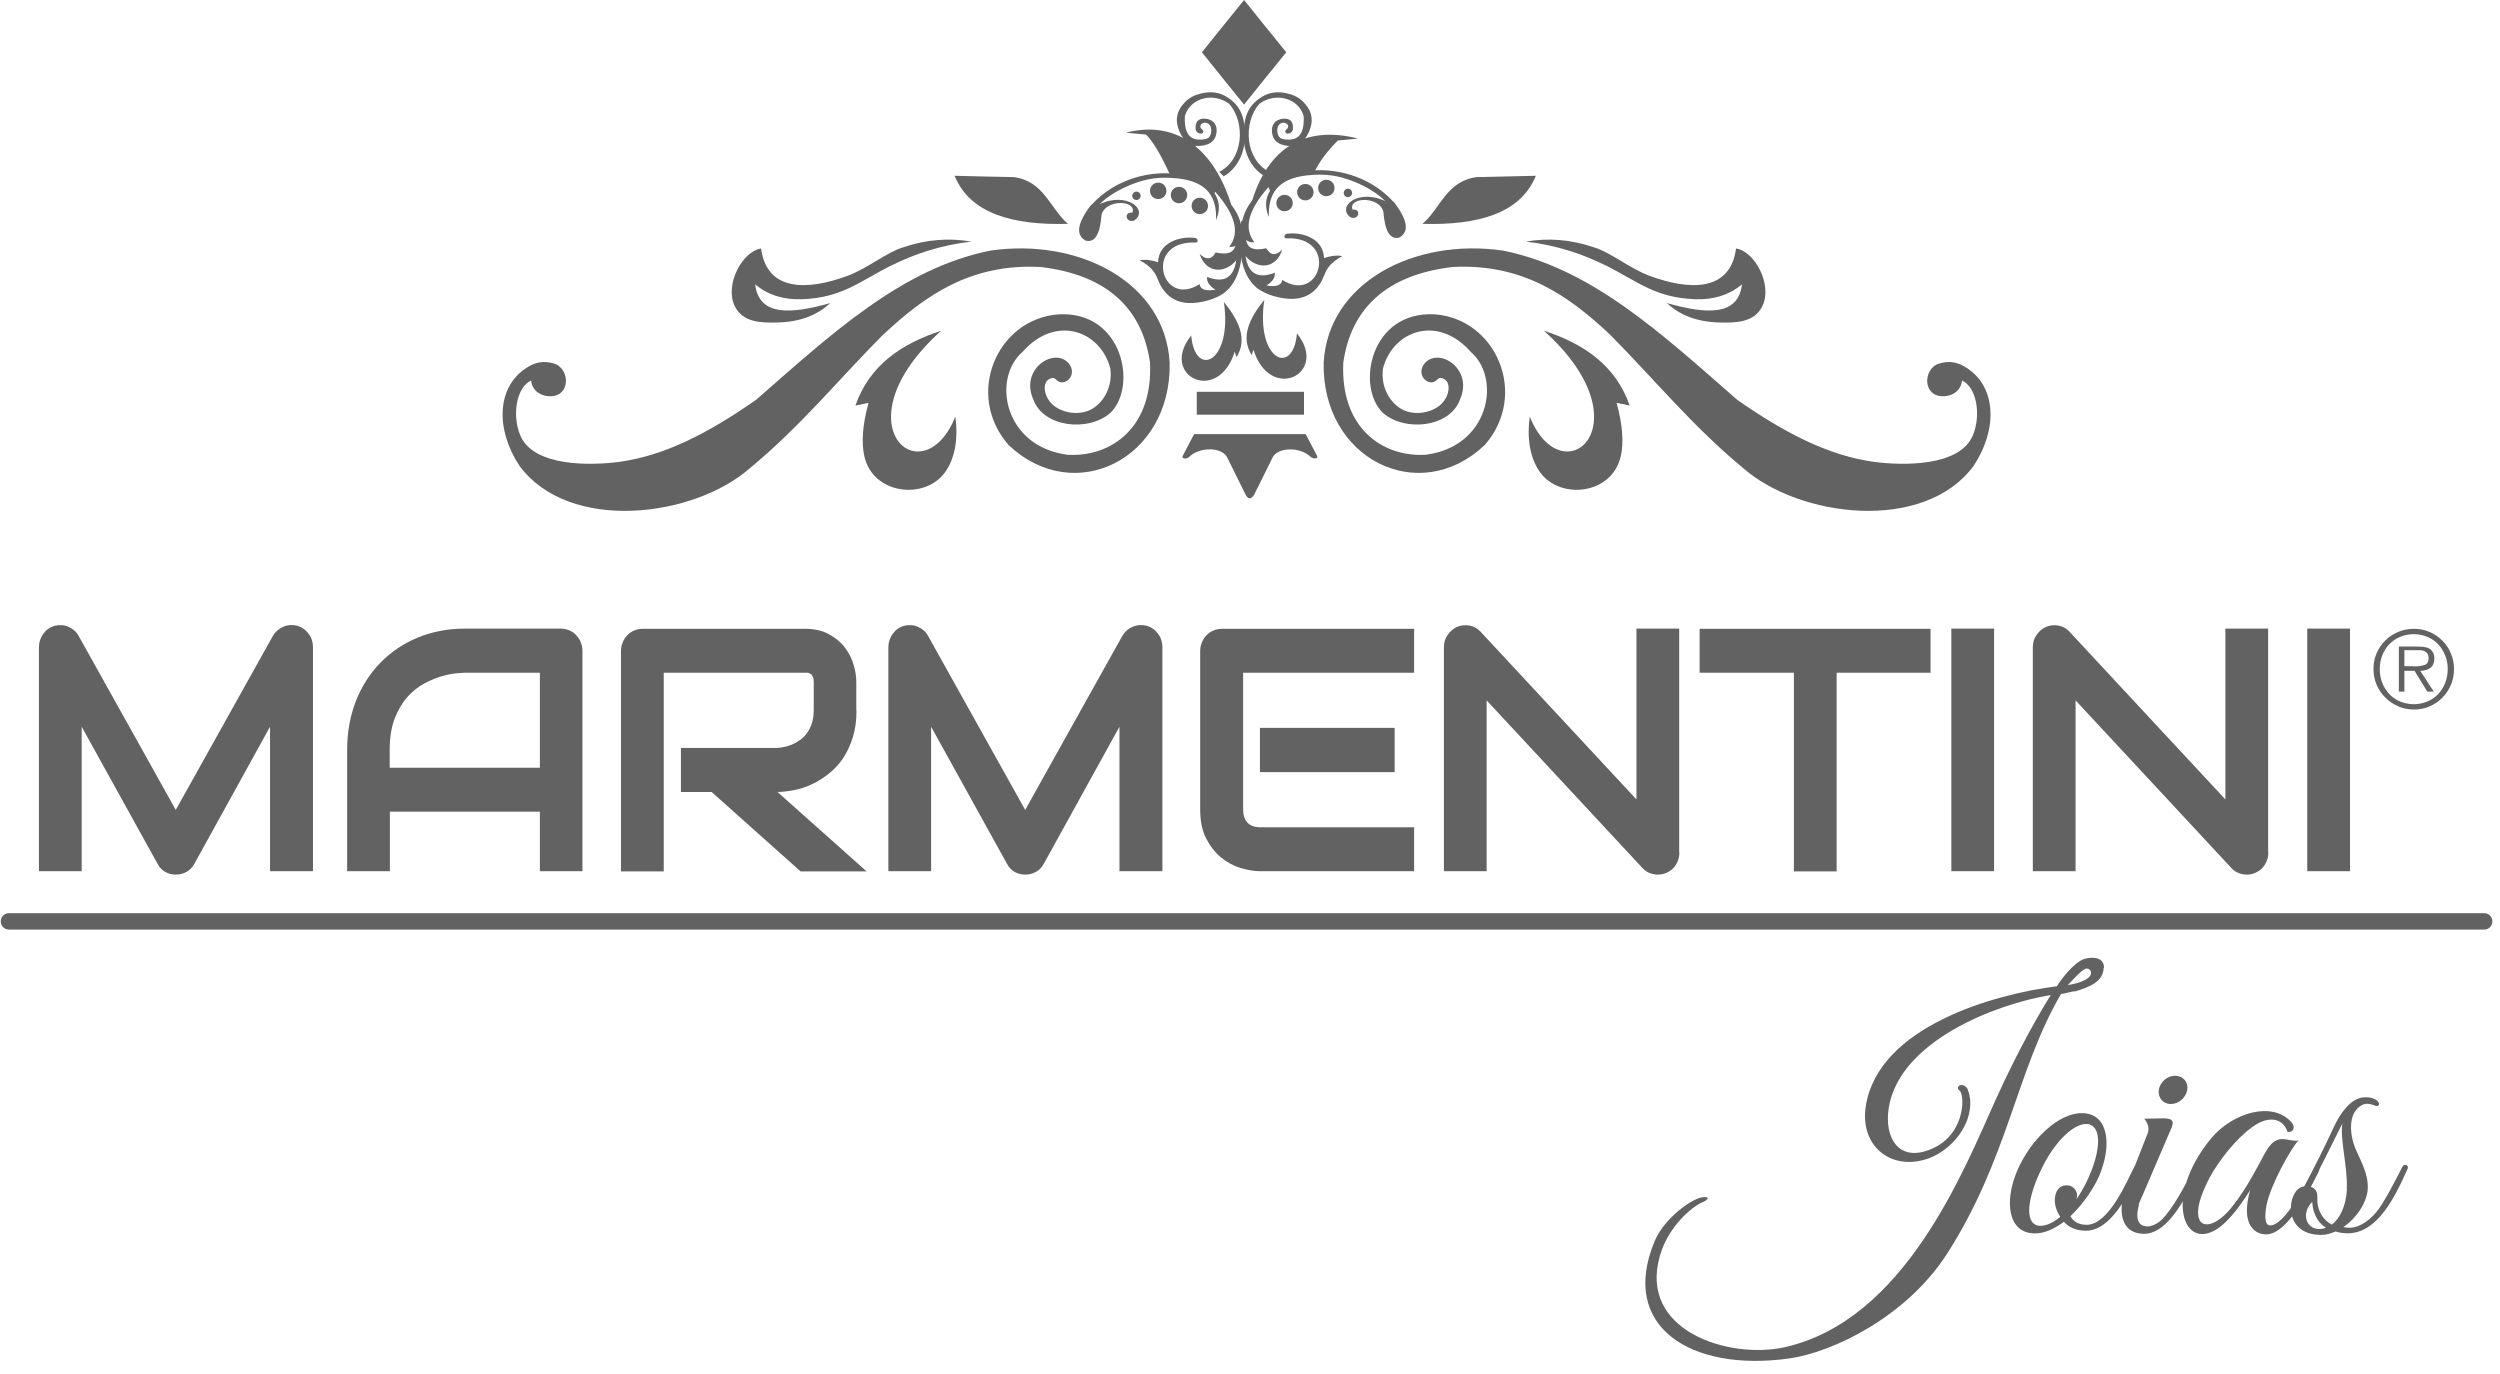 <svg width="131" height="72" viewBox="0 0 131 72" fill="none" xmlns="http://www.w3.org/2000/svg">
<g id="logo-marmentini" clip-path="url(#clip0_119_2699)">
<path id="Vector" d="M121.88 64.33C121.77 64.38 121.65 64.4 121.52 64.4C120.82 64.4 120.58 63.55 121.16 62.98C121.2 63.66 121.5 64.1 121.88 64.33ZM122.98 62.3C122.93 63.25 122.58 63.87 122.19 64.17C121.78 63.97 121.4 63.47 121.43 62.78C121.45 62.19 121.05 62.2 121.05 62.2C121.48 61.41 122.26 59.84 122.74 58.87C122.6 59.68 123.03 61.16 122.97 62.29M126.16 61.24C126.25 61.06 125.98 60.95 125.89 61.13C125.51 61.87 124.95 62.98 124.54 63.49C124.09 64.03 123.53 64.41 122.92 64.32L122.79 64.3C123.49 63.83 124.03 63 124.07 62.3C124.11 61.51 123.71 60.86 123.42 60.18C123.15 59.53 122.97 58.29 123.8 57.89C123.98 57.8 124.2 57.84 124.38 57.91C124.7 58.07 124.78 57.77 124.45 57.6C124.27 57.51 124.05 57.47 123.78 57.51C123.15 57.6 122.61 58.36 122.29 59.06C121.82 60.09 121.23 61.26 120.74 62.17C119.88 62.21 119.46 64.71 121.64 64.71C121.87 64.71 122.13 64.64 122.38 64.53C124.41 65.14 125.49 62.73 126.16 61.24ZM121.52 61.33C121.7 60.97 121.43 60.86 121.27 61.19C120.89 61.96 119.7 64.25 118.95 64.21C118.72 64.21 118.63 63.87 118.77 63.13C119 62.03 120.07 60.14 120.44 59.76C120.19 59.81 119.92 59.71 119.68 59.69C119.1 59.65 118.85 60.09 118.46 60.84C117.99 61.72 117.49 62.6 116.86 63.36C116.01 64.37 115.02 64.51 115.2 63.25C115.31 62.57 115.79 61.68 115.94 61.43C116.59 60.37 117.52 59.31 118.33 58.86C119 58.5 119.66 58.64 119.86 59.31C120.17 59.36 120.31 59.06 120.06 58.79C119.03 57.67 116.97 58.34 115.89 59.62C113.17 62.88 114.54 66.03 116.61 64.05C117.13 63.55 117.62 62.83 117.91 62.36C117.37 64.25 118.22 64.72 118.81 64.68C119.89 64.59 120.99 62.43 121.53 61.33M112.07 63.11C112.11 62.98 112.29 62.59 112.29 62.59L113.73 59.23C113.93 58.8 113.93 58.6 113.35 58.6L112.36 58.62C112.43 58.71 112.68 59.03 112.54 59.38L111.39 62.31C111.01 63.25 111.01 64.65 112.36 64.65C113.71 64.65 114.72 62.36 115.19 61.36C115.35 61 115.1 60.87 114.96 61.2C114.46 62.21 113.86 63.32 113.27 63.92C113.07 64.1 112.73 64.3 112.46 64.26C111.96 64.22 111.92 63.72 112.08 63.13M114.61 57.11C114.68 56.7 114.39 56.37 113.98 56.37C113.57 56.37 113.19 56.69 113.12 57.11C113.07 57.52 113.34 57.85 113.75 57.85C114.16 57.85 114.54 57.53 114.61 57.11ZM109.5 58.93C110.15 59.13 110.06 60.41 109.36 61.88C109.2 62.22 109 62.56 108.8 62.85C108.82 62.78 108.84 62.72 108.84 62.65C108.84 62.36 108.61 62.11 108.3 62.11C107.85 62.11 107.69 62.47 107.67 62.88C107.67 63.15 107.76 63.47 107.96 63.76C107.53 64.12 107.08 64.3 106.74 64.21C106.09 64.01 106.25 62.75 106.96 61.28C107.63 59.86 108.74 58.71 109.52 58.92M112.13 61.25C112.26 60.98 111.95 60.91 111.86 61.09C111.43 61.95 110.49 64.18 109.34 64.18C108.91 64.18 108.64 64 108.49 63.73C109.17 63.08 109.73 62.24 110 61.61C110.68 60.01 110.49 58.35 109.12 58.33C107.9 58.29 106.4 59.7 105.7 61.35C105.02 62.95 105.21 64.59 106.58 64.63C107.1 64.65 107.64 64.4 108.15 64.02C108.38 64.29 108.76 64.49 109.3 64.49C110.81 64.49 111.82 61.93 112.13 61.25ZM109.39 50.76C109.59 50.76 109.95 51.35 108.35 51.62C108.66 51.3 109.2 50.67 109.39 50.76ZM110.25 50.71C110.25 50.22 109.78 50.1 109.24 50.24C108.65 50.42 107.94 51.41 107.78 51.68C104.49 52.09 98.44 53.79 97.77 57.94C97.43 60.06 99.1 61.38 101.03 60.71C102.54 60.17 103.68 58.41 103.08 57.02C102.79 56.66 102.41 56.98 102.7 57.16C102.97 57.45 102.97 59.59 101.04 60.27C99.53 60.83 98.72 59.69 98.97 58.04C99.55 54.55 104.57 52.61 107.46 52.14C107.06 52.77 105.84 54.82 104.58 57.61C102.89 61.35 99.81 69.2 93.49 70.6C90.59 71.23 85.84 69.74 86.98 65.8C87.39 64.33 88.62 63.23 89.25 62.98C89.45 62.89 89.65 62.71 89.27 62.73C88.69 62.75 87.2 63.85 86.71 65.02C84.82 69.52 88.6 71.89 93.71 71.19C96.05 70.87 99.9 68.99 102.01 65.72C105.23 60.72 105.66 56.07 108 52.08C108.16 52.08 108.56 51.94 108.77 51.94C109.47 51.72 110.21 51.45 110.23 50.72" fill="#626262"/>
<path id="Vector_2" fill-rule="evenodd" clip-rule="evenodd" d="M0.47 47.85H130.17C130.41 47.85 130.6 48.04 130.6 48.28C130.6 48.52 130.41 48.71 130.17 48.71H0.47C0.23 48.71 0.04 48.52 0.04 48.28C0.04 48.04 0.23 47.85 0.47 47.85Z" fill="#626262"/>
<path id="Vector_3" fill-rule="evenodd" clip-rule="evenodd" d="M85.4 21.26C84.66 19.14 82.99 18.01 80.9 17.33C86.38 22.25 81.86 26.07 80.16 21.83C80 22.93 80.17 24 80.68 24.72C81.73 26.22 84.48 25.93 84.93 23.9C85.08 23.22 85.04 22.31 84.71 21.11L85.39 21.25" fill="#626262"/>
<path id="Vector_4" fill-rule="evenodd" clip-rule="evenodd" d="M80.48 9.21C79.67 11.19 77.45 11.81 74.54 11.73C75.49 10.91 75.79 9.49 77.38 9.28L80.49 9.21" fill="#626262"/>
<path id="Vector_5" d="M68.33 20.53H62.71V21.73H68.33V20.53Z" fill="#626262"/>
<path id="Vector_6" fill-rule="evenodd" clip-rule="evenodd" d="M65.7 25.96C66.03 25.3 66.36 24.63 66.69 23.96C66.98 23.43 68.08 23.42 68.62 23.89C68.79 24.09 69.13 24.05 69 23.86C68.81 23.49 68.61 23.12 68.42 22.75H62.57C62.38 23.12 62.18 23.49 61.99 23.86C61.86 24.06 62.2 24.1 62.37 23.89C62.92 23.41 64.02 23.43 64.3 23.96C64.63 24.63 64.96 25.29 65.29 25.96C65.43 26.18 65.55 26.15 65.69 25.96" fill="#626262"/>
<path id="Vector_7" fill-rule="evenodd" clip-rule="evenodd" d="M84.16 13.92C82.95 13.32 81.6 12.85 79.95 12.66C81.1 12.46 82.29 12.54 83.52 12.96C84.36 13.2 85.4 14.07 86.43 14.45C88.56 15.24 90.67 15.28 90.97 13.02C91.97 13.18 92.9 14.95 92.34 16.06C91.92 16.89 90.98 16.92 90.16 16.9C88.89 16.88 88 16.49 87.34 15.88C89.39 16.46 91.08 16.59 91.28 14.9C90.57 15.49 89.74 15.71 88.83 15.68C86.73 15.6 85.85 14.77 84.15 13.91" fill="#626262"/>
<path id="Vector_8" fill-rule="evenodd" clip-rule="evenodd" d="M65.59 18.61C65 17.67 65.45 16.7 66.25 15.71C65.78 18.9 67.77 19.74 67.96 17.47C69.66 19.58 66.55 21.13 65.68 18.32C65.65 18.42 65.62 18.52 65.59 18.61Z" fill="#626262"/>
<path id="Vector_9" fill-rule="evenodd" clip-rule="evenodd" d="M84.35 17.52C86.67 19.85 88.66 22.31 91.32 24.51C94.28 27.13 100.82 27.93 103.42 24.41C104.67 22.52 104.64 20.28 103.03 19.26C102.57 18.97 102.15 18.89 101.61 19.05C100.72 19.32 100.72 20.93 102 20.75C102.39 20.69 102.76 20.43 102.81 19.94C103.58 20.29 103.82 21.75 103.38 22.81C102.69 24.47 99.67 24.4 98.19 24.2C95.84 23.88 93.55 22.71 91.03 20.95C87.05 17.47 83.39 14.06 78.75 13.13C74.1 12.46 69.59 14.8 69.36 19.01C69.26 24.05 74.36 26.58 77.8 23.32C80.12 20.67 78.4 16.69 75.16 16.47C71.81 16.3 71.04 20.24 72.46 21.63C73.61 22.65 75.99 22.4 76.51 20.92C77.11 19.55 75.87 18.52 75.04 18.78C74.64 18.9 74.34 19.35 74.55 19.75C74.67 19.96 74.9 20.08 75.11 20.02C75.35 19.95 75.36 19.67 75.7 19.88C75.98 20.06 75.96 20.52 75.74 20.9C75.32 21.62 74.15 21.85 73.43 21.43C72.78 21.05 72.34 20.22 72.47 19.3C73 17.31 75.34 16.48 77.06 18.43C78.69 19.83 78.05 23.41 74.7 23.83C72.42 23.96 70.22 22.4 70.39 18.99C70.79 16.22 72.59 14.4 76.13 13.99C79.78 13.8 82.17 15.48 84.33 17.5" fill="#626262"/>
<path id="Vector_10" fill-rule="evenodd" clip-rule="evenodd" d="M44.82 21.26C45.56 19.14 47.23 18.01 49.32 17.33C43.84 22.25 48.36 26.07 50.06 21.83C50.22 22.93 50.05 24 49.54 24.72C48.49 26.22 45.74 25.93 45.29 23.9C45.14 23.22 45.18 22.31 45.51 21.11C45.28 21.16 45.05 21.2 44.83 21.25" fill="#626262"/>
<path id="Vector_11" fill-rule="evenodd" clip-rule="evenodd" d="M50.02 9.21C50.83 11.19 53.05 11.81 55.96 11.73C55.01 10.91 54.71 9.49 53.12 9.28C52.08 9.26 51.05 9.24 50.01 9.21" fill="#626262"/>
<path id="Vector_12" fill-rule="evenodd" clip-rule="evenodd" d="M46.69 13.92C47.9 13.32 49.25 12.85 50.9 12.66C49.75 12.46 48.56 12.54 47.33 12.96C46.49 13.2 45.45 14.07 44.42 14.45C42.29 15.24 40.18 15.28 39.88 13.02C38.88 13.18 37.95 14.95 38.51 16.06C38.93 16.89 39.87 16.92 40.69 16.9C41.96 16.88 42.85 16.49 43.51 15.88C41.46 16.46 39.77 16.59 39.57 14.9C40.28 15.49 41.11 15.71 42.02 15.68C44.12 15.6 45 14.77 46.7 13.91" fill="#626262"/>
<path id="Vector_13" fill-rule="evenodd" clip-rule="evenodd" d="M64.79 18.72C65.38 17.78 64.93 16.81 64.13 15.82C64.6 19.01 62.61 19.85 62.42 17.58C60.72 19.69 63.83 21.24 64.7 18.42C64.73 18.52 64.76 18.62 64.79 18.71" fill="#626262"/>
<path id="Vector_14" fill-rule="evenodd" clip-rule="evenodd" d="M46.29 17.52C43.97 19.85 41.98 22.31 39.32 24.51C36.36 27.13 29.82 27.93 27.22 24.41C25.97 22.52 26 20.28 27.61 19.26C28.07 18.97 28.49 18.89 29.03 19.05C29.92 19.32 29.92 20.93 28.64 20.75C28.25 20.69 27.88 20.43 27.83 19.94C27.06 20.29 26.82 21.75 27.26 22.81C27.95 24.47 30.97 24.4 32.46 24.2C34.81 23.88 37.1 22.71 39.62 20.95C43.6 17.47 47.26 14.06 51.9 13.13C56.55 12.46 61.06 14.8 61.29 19.01C61.39 24.05 56.29 26.58 52.85 23.32C50.53 20.67 52.25 16.69 55.49 16.47C58.84 16.3 59.61 20.24 58.19 21.63C57.04 22.65 54.66 22.4 54.14 20.92C53.54 19.55 54.78 18.52 55.61 18.78C56.01 18.9 56.31 19.35 56.1 19.75C55.98 19.96 55.75 20.08 55.54 20.02C55.3 19.95 55.29 19.67 54.95 19.88C54.67 20.06 54.69 20.52 54.91 20.9C55.33 21.62 56.5 21.85 57.22 21.43C57.87 21.05 58.31 20.22 58.18 19.3C57.65 17.31 55.31 16.48 53.59 18.43C51.96 19.83 52.6 23.41 55.95 23.83C58.23 23.96 60.43 22.4 60.26 18.99C59.86 16.22 58.06 14.4 54.52 13.99C50.87 13.8 48.48 15.48 46.32 17.5" fill="#626262"/>
<path id="Vector_15" fill-rule="evenodd" clip-rule="evenodd" d="M65.19 0L66.29 1.37L67.4 2.74L66.29 4.11L65.19 5.48L64.08 4.11L62.98 2.74L64.08 1.37L65.19 0Z" fill="#626262"/>
<path id="Vector_16" fill-rule="evenodd" clip-rule="evenodd" d="M70.63 9.89C70.75 9.89 70.85 9.99 70.85 10.11C70.85 10.23 70.75 10.33 70.63 10.33C70.51 10.33 70.41 10.23 70.41 10.11C70.41 9.99 70.51 9.89 70.63 9.89Z" fill="#626262"/>
<path id="Vector_17" fill-rule="evenodd" clip-rule="evenodd" d="M69.5 9.42C69.74 9.42 69.93 9.61 69.93 9.85C69.93 10.09 69.74 10.28 69.5 10.28C69.26 10.28 69.07 10.09 69.07 9.85C69.07 9.61 69.26 9.42 69.5 9.42Z" fill="#626262"/>
<path id="Vector_18" fill-rule="evenodd" clip-rule="evenodd" d="M68.4 9.64C68.64 9.64 68.83 9.83 68.83 10.07C68.83 10.31 68.64 10.5 68.4 10.5C68.16 10.5 67.97 10.31 67.97 10.07C67.97 9.83 68.16 9.64 68.4 9.64Z" fill="#626262"/>
<path id="Vector_19" fill-rule="evenodd" clip-rule="evenodd" d="M67.31 10.21C67.55 10.21 67.74 10.4 67.74 10.64C67.74 10.88 67.55 11.07 67.31 11.07C67.07 11.07 66.88 10.88 66.88 10.64C66.88 10.4 67.07 10.21 67.31 10.21Z" fill="#626262"/>
<path id="Vector_20" fill-rule="evenodd" clip-rule="evenodd" d="M73.03 10.59C70.45 7.74 65.41 8.89 66.49 11.38C66.44 10.18 66.93 9.36 68.49 9.19C69.44 9.09 70.11 9.18 70.98 9.53C71.68 9.82 72.21 10.16 72.59 10.54C71.15 9.86 70.02 10.85 70.77 11.39C71.2 11.56 71.37 10.94 70.87 10.98C70.64 10.32 72.28 10.26 72.49 11.1C72.57 12.18 72.87 12.56 73.32 12.45C73.82 12.17 73.82 11.6 73.03 10.57" fill="#626262"/>
<path id="Vector_21" fill-rule="evenodd" clip-rule="evenodd" d="M65.62 10.49C64.76 11.59 64.98 12.81 65.73 12.69C65.13 11.94 65.45 10.96 66.46 9.81C66.51 9.85 66.55 10.06 66.6 10.09C67.12 9.35 67.95 9 68.87 9.02C69.16 8.43 69.58 7.88 70.11 7.36C70.46 7.33 70.81 7.3 71.16 7.26C68.33 6.54 66.46 7.8 65.62 10.49Z" fill="#626262"/>
<path id="Vector_22" fill-rule="evenodd" clip-rule="evenodd" d="M65.19 11.53C65.14 11.55 65.09 11.57 65.04 11.59C64.85 12.92 64.99 14.34 65.83 15.06C66.29 15.46 67.17 15.68 67.76 15.66C68.32 15.64 68.79 15.42 69.14 14.91C69.36 14.6 69.4 14.29 69.6 14.02C69.78 13.77 70.04 13.58 70.34 13.42C70.04 13.36 69.72 13.41 69.38 13.52C69.34 12.48 68.23 12.14 67.42 12.25C67.27 12.3 67.26 12.49 67.41 12.49C70.15 12.37 69.24 15.96 67.19 14.67C67.15 14.97 66.84 15.04 66.36 14.96C66.67 14.77 66.83 14.55 66.8 14.29C65.87 14.65 65.39 14.29 65.27 13.42C65.85 14.12 66.86 14.13 67.19 13.08C66.86 13.41 66.58 13.4 66.35 13.01C65.71 13.15 65.28 13.04 65.29 12.39C65.26 12.11 65.22 11.83 65.19 11.55" fill="#626262"/>
<path id="Vector_23" fill-rule="evenodd" clip-rule="evenodd" d="M66.5 9.02L66.28 9.24C65.51 8.8 65.09 7.88 65.17 6.81C65.22 6.05 65.44 5.49 66.13 5.07C66.5 4.85 66.88 4.79 67.33 4.87C67.79 4.96 68.12 5.11 68.42 5.48C69 6.18 68.7 6.93 68.12 7.62C67.22 7.74 66.81 7.5 66.69 7.11C66.57 6.72 66.69 6.34 67.12 6.24C67.51 6.15 67.78 6.31 67.75 6.73C67.75 6.83 67.71 6.9 67.64 6.95C67.55 7.01 67.38 7.04 67.35 6.91C67.34 6.87 67.36 6.82 67.42 6.77C67.63 6.6 67.4 6.38 67.18 6.44C66.95 6.5 66.91 6.75 66.94 6.95C66.97 7.16 67.09 7.3 67.39 7.31C68 7.37 68.37 7.06 68.31 6.07C68.02 5.11 66.81 4.83 65.99 5.44C65.12 6.43 65.24 8.37 66.52 9.01" fill="#626262"/>
<path id="Vector_24" fill-rule="evenodd" clip-rule="evenodd" d="M59.55 10.04C59.43 10.04 59.33 10.14 59.33 10.26C59.33 10.38 59.43 10.48 59.55 10.48C59.67 10.48 59.77 10.38 59.77 10.26C59.77 10.14 59.67 10.04 59.55 10.04Z" fill="#626262"/>
<path id="Vector_25" fill-rule="evenodd" clip-rule="evenodd" d="M60.69 9.57C60.45 9.57 60.26 9.76 60.26 10C60.26 10.24 60.45 10.43 60.69 10.43C60.93 10.43 61.12 10.24 61.12 10C61.12 9.76 60.93 9.57 60.69 9.57Z" fill="#626262"/>
<path id="Vector_26" fill-rule="evenodd" clip-rule="evenodd" d="M61.78 9.79C61.54 9.79 61.35 9.98 61.35 10.22C61.35 10.46 61.54 10.65 61.78 10.65C62.02 10.65 62.21 10.46 62.21 10.22C62.21 9.98 62.02 9.79 61.78 9.79Z" fill="#626262"/>
<path id="Vector_27" fill-rule="evenodd" clip-rule="evenodd" d="M62.87 10.36C62.63 10.36 62.44 10.55 62.44 10.79C62.44 11.03 62.63 11.22 62.87 11.22C63.11 11.22 63.3 11.03 63.3 10.79C63.3 10.55 63.11 10.36 62.87 10.36Z" fill="#626262"/>
<path id="Vector_28" fill-rule="evenodd" clip-rule="evenodd" d="M57.18 10.75C59.76 7.9 64.8 9.05 63.72 11.54C63.77 10.34 63.28 9.52 61.72 9.35C60.77 9.25 60.1 9.34 59.23 9.69C58.53 9.98 58 10.32 57.62 10.7C59.06 10.02 60.2 11.01 59.44 11.55C59.01 11.72 58.84 11.1 59.34 11.14C59.57 10.48 57.93 10.42 57.72 11.26C57.64 12.34 57.34 12.72 56.89 12.61C56.39 12.33 56.39 11.76 57.18 10.73" fill="#626262"/>
<path id="Vector_29" fill-rule="evenodd" clip-rule="evenodd" d="M64.52 10.73C65.38 11.83 65.16 13.05 64.41 12.93C65.01 12.18 64.69 11.2 63.68 10.05C63.63 10.09 63.62 10.25 63.57 10.29C63.05 9.55 62.25 9.17 61.33 9.19C61.04 8.6 60.58 7.57 60.05 7.05C59.7 7.02 59.35 6.99 59 6.95C61.83 6.23 63.68 8.03 64.52 10.73Z" fill="#626262"/>
<path id="Vector_30" fill-rule="evenodd" clip-rule="evenodd" d="M64.87 11.75C64.87 11.75 64.97 11.79 65.02 11.81C65.21 13.14 65.07 14.56 64.23 15.28C63.77 15.68 62.89 15.9 62.3 15.88C61.74 15.86 61.27 15.64 60.92 15.13C60.7 14.82 60.66 14.51 60.46 14.24C60.28 13.99 60.02 13.8 59.72 13.64C60.02 13.58 60.34 13.63 60.68 13.74C60.72 12.7 61.83 12.36 62.64 12.47C62.79 12.52 62.8 12.71 62.65 12.71C59.91 12.59 60.82 16.18 62.86 14.89C62.9 15.19 63.21 15.26 63.69 15.18C63.38 14.99 63.22 14.77 63.25 14.51C64.18 14.87 64.65 14.51 64.78 13.64C64.2 14.34 63.19 14.35 62.86 13.3C63.19 13.63 63.48 13.62 63.7 13.23C64.34 13.37 64.77 13.26 64.76 12.61C64.79 12.33 64.83 12.05 64.86 11.77" fill="#626262"/>
<path id="Vector_31" fill-rule="evenodd" clip-rule="evenodd" d="M63.9 9.02C63.97 9.09 64.04 9.16 64.12 9.24C64.89 8.8 65.31 7.88 65.23 6.81C65.18 6.05 64.96 5.49 64.27 5.07C63.9 4.85 63.52 4.79 63.07 4.87C62.61 4.96 62.28 5.11 61.98 5.48C61.4 6.18 61.7 6.93 62.28 7.62C63.18 7.74 63.59 7.5 63.71 7.11C63.83 6.72 63.71 6.34 63.28 6.24C62.89 6.15 62.62 6.31 62.65 6.73C62.65 6.83 62.69 6.9 62.76 6.95C62.85 7.01 63.02 7.04 63.05 6.91C63.06 6.87 63.04 6.82 62.98 6.77C62.77 6.6 63 6.38 63.22 6.44C63.45 6.5 63.49 6.75 63.46 6.95C63.43 7.16 63.31 7.3 63.01 7.31C62.4 7.37 62.03 7.06 62.09 6.07C62.38 5.11 63.59 4.83 64.41 5.44C65.28 6.43 65.16 8.37 63.88 9.01" fill="#626262"/>
<path id="Vector_32" d="M123.14 45.65H120.9V32.94H123.14V45.65ZM118.86 44.67C118.86 44.83 118.83 44.99 118.77 45.13C118.71 45.27 118.63 45.4 118.53 45.5C118.43 45.6 118.31 45.68 118.17 45.74C118.03 45.8 117.89 45.83 117.73 45.83C117.59 45.83 117.45 45.8 117.31 45.75C117.17 45.7 117.04 45.61 116.93 45.49L108.76 36.7V45.65H106.52V33.92C106.52 33.68 106.58 33.47 106.71 33.28C106.84 33.09 107 32.94 107.21 32.85C107.42 32.76 107.64 32.74 107.86 32.78C108.09 32.82 108.28 32.93 108.44 33.1L116.61 41.89V32.94H118.85V44.67H118.86ZM104.49 45.65H102.25V32.94H104.49V45.65ZM101.17 35.25H96.24V45.66H94V35.25H89.06V32.95H101.16V35.25H101.17ZM88 44.67C88 44.83 87.97 44.99 87.91 45.13C87.85 45.27 87.77 45.4 87.67 45.5C87.57 45.6 87.45 45.68 87.31 45.74C87.17 45.8 87.03 45.83 86.87 45.83C86.73 45.83 86.59 45.8 86.45 45.75C86.31 45.7 86.18 45.61 86.07 45.49L77.9 36.7V45.65H75.66V33.92C75.66 33.68 75.72 33.47 75.85 33.28C75.98 33.09 76.14 32.94 76.35 32.85C76.56 32.76 76.78 32.74 77 32.78C77.23 32.82 77.42 32.93 77.58 33.1L85.75 41.89V32.94H87.99V44.67H88ZM74.08 45.65H66.01C65.7 45.65 65.36 45.59 65 45.48C64.63 45.37 64.29 45.18 63.98 44.93C63.67 44.67 63.41 44.34 63.2 43.93C62.99 43.52 62.89 43.02 62.89 42.42V34.11C62.89 33.95 62.92 33.8 62.98 33.66C63.04 33.52 63.11 33.39 63.22 33.29C63.32 33.18 63.44 33.1 63.58 33.04C63.72 32.98 63.87 32.95 64.03 32.95H74.1V35.25H65.14V42.42C65.14 42.72 65.22 42.95 65.37 43.11C65.52 43.27 65.75 43.35 66.05 43.35H74.1V45.66L74.08 45.65ZM73.08 40.46H66.02V38.14H73.08V40.46ZM60.91 45.65H58.66V38.08L54.69 45.27C54.59 45.45 54.46 45.59 54.28 45.69C54.1 45.78 53.92 45.83 53.72 45.83C53.52 45.83 53.34 45.78 53.17 45.69C53 45.59 52.87 45.46 52.77 45.27L48.79 38.08V45.65H46.55V33.92C46.55 33.65 46.63 33.42 46.78 33.21C46.93 33 47.13 32.86 47.38 32.79C47.5 32.76 47.62 32.75 47.74 32.76C47.86 32.76 47.97 32.79 48.09 32.84C48.2 32.89 48.3 32.95 48.4 33.03C48.49 33.11 48.57 33.21 48.63 33.32L53.72 42.44L58.81 33.32C58.94 33.1 59.12 32.94 59.36 32.84C59.59 32.74 59.84 32.73 60.09 32.79C60.33 32.86 60.53 33 60.68 33.21C60.84 33.42 60.91 33.65 60.91 33.92V45.65ZM44.88 37.22C44.88 37.75 44.82 38.22 44.69 38.63C44.56 39.04 44.39 39.41 44.18 39.73C43.97 40.04 43.72 40.31 43.43 40.54C43.15 40.76 42.86 40.95 42.55 41.09C42.24 41.24 41.93 41.34 41.62 41.4C41.31 41.46 41.01 41.5 40.74 41.5L45.41 45.66H41.95L37.29 41.5H35.68V39.19H40.74C41.02 39.17 41.28 39.11 41.51 39.01C41.74 38.91 41.94 38.78 42.11 38.62C42.28 38.45 42.41 38.25 42.5 38.02C42.59 37.79 42.64 37.52 42.64 37.22V35.76C42.64 35.63 42.63 35.53 42.59 35.46C42.56 35.39 42.52 35.34 42.47 35.31C42.42 35.28 42.37 35.26 42.31 35.25C42.25 35.25 42.2 35.25 42.16 35.25H34.78V45.66H32.54V34.11C32.54 33.95 32.57 33.8 32.63 33.66C32.69 33.52 32.76 33.39 32.87 33.29C32.97 33.18 33.09 33.1 33.23 33.04C33.37 32.98 33.52 32.95 33.68 32.95H42.17C42.67 32.95 43.09 33.04 43.43 33.23C43.78 33.42 44.06 33.65 44.27 33.93C44.48 34.21 44.64 34.51 44.73 34.84C44.83 35.16 44.87 35.47 44.87 35.75V37.22H44.88ZM20.43 40.23H28.29V35.25H24.36C24.29 35.25 24.15 35.26 23.93 35.28C23.71 35.3 23.45 35.35 23.16 35.43C22.87 35.51 22.57 35.64 22.24 35.81C21.92 35.98 21.62 36.22 21.35 36.52C21.08 36.82 20.86 37.2 20.68 37.65C20.51 38.1 20.42 38.65 20.42 39.29V40.22L20.43 40.23ZM30.53 45.65H28.29V42.53H20.43V45.65H18.19V39.29C18.19 38.36 18.35 37.51 18.65 36.73C18.96 35.95 19.39 35.28 19.94 34.72C20.49 34.16 21.14 33.72 21.89 33.41C22.64 33.1 23.46 32.94 24.35 32.94H29.39C29.54 32.94 29.69 32.97 29.83 33.03C29.97 33.09 30.09 33.17 30.19 33.28C30.29 33.39 30.38 33.51 30.43 33.65C30.49 33.79 30.52 33.94 30.52 34.1V45.65H30.53ZM16.4 45.65H14.15V38.08L10.18 45.27C10.08 45.45 9.95 45.59 9.77 45.69C9.59 45.78 9.41 45.83 9.21 45.83C9.01 45.83 8.83 45.78 8.66 45.69C8.49 45.59 8.36 45.46 8.26 45.27L4.28 38.08V45.65H2.04V33.92C2.04 33.65 2.12 33.42 2.27 33.21C2.42 33 2.62 32.86 2.87 32.79C2.99 32.76 3.11 32.75 3.23 32.76C3.35 32.76 3.46 32.79 3.58 32.84C3.69 32.89 3.79 32.95 3.89 33.03C3.98 33.11 4.06 33.21 4.12 33.32L9.21 42.44L14.3 33.32C14.43 33.1 14.61 32.94 14.85 32.84C15.08 32.74 15.33 32.73 15.58 32.79C15.82 32.86 16.02 33 16.17 33.21C16.33 33.42 16.4 33.65 16.4 33.92V45.65Z" fill="#626262"/>
<path id="Vector_33" d="M125.67 37.01C125.41 36.9 125.18 36.75 124.99 36.55C124.79 36.36 124.64 36.13 124.53 35.87C124.42 35.61 124.37 35.34 124.37 35.05C124.37 34.76 124.42 34.49 124.53 34.24C124.64 33.98 124.79 33.76 124.99 33.56C125.19 33.36 125.41 33.22 125.67 33.11C125.93 33 126.2 32.95 126.49 32.95C126.78 32.95 127.05 33 127.3 33.11C127.56 33.22 127.78 33.37 127.98 33.57C128.18 33.77 128.33 33.99 128.43 34.25C128.54 34.5 128.59 34.78 128.59 35.06C128.59 35.34 128.54 35.62 128.43 35.88C128.32 36.14 128.17 36.37 127.98 36.56C127.78 36.76 127.56 36.91 127.3 37.02C127.04 37.13 126.77 37.18 126.49 37.18C126.21 37.18 125.93 37.12 125.67 37.02M127.19 36.76C127.41 36.67 127.6 36.54 127.76 36.37C127.92 36.2 128.04 36.01 128.13 35.78C128.22 35.55 128.26 35.31 128.26 35.06C128.26 34.81 128.22 34.57 128.13 34.35C128.04 34.13 127.92 33.93 127.76 33.76C127.6 33.59 127.41 33.46 127.19 33.37C126.97 33.28 126.74 33.23 126.48 33.23C126.22 33.23 125.99 33.28 125.77 33.37C125.55 33.46 125.36 33.59 125.2 33.76C125.04 33.93 124.91 34.12 124.83 34.35C124.74 34.57 124.7 34.81 124.7 35.06C124.7 35.31 124.74 35.56 124.83 35.78C124.92 36.01 125.04 36.2 125.2 36.37C125.36 36.54 125.55 36.67 125.77 36.76C125.99 36.85 126.23 36.9 126.48 36.9C126.73 36.9 126.97 36.85 127.19 36.76ZM127.54 36.24H127.19L126.52 35.15H125.99V36.24H125.7V33.88H126.73C127.03 33.88 127.25 33.93 127.37 34.04C127.5 34.15 127.56 34.3 127.56 34.51C127.56 34.73 127.49 34.89 127.36 34.99C127.23 35.09 127.05 35.15 126.82 35.15L127.53 36.24H127.54ZM126.43 34.92C126.72 34.92 126.93 34.89 127.06 34.84C127.19 34.79 127.26 34.67 127.26 34.49C127.26 34.4 127.24 34.33 127.21 34.27C127.18 34.21 127.13 34.17 127.08 34.14C127.03 34.11 126.97 34.09 126.9 34.08C126.83 34.07 126.76 34.07 126.67 34.07H125.99V34.91H126.43V34.92Z" fill="#626262"/>
</g>
<defs>
<clipPath id="clip0_119_2699">
<rect width="130.56" height="71.31" fill="white" transform="translate(0.04)"/>
</clipPath>
</defs>
</svg>
